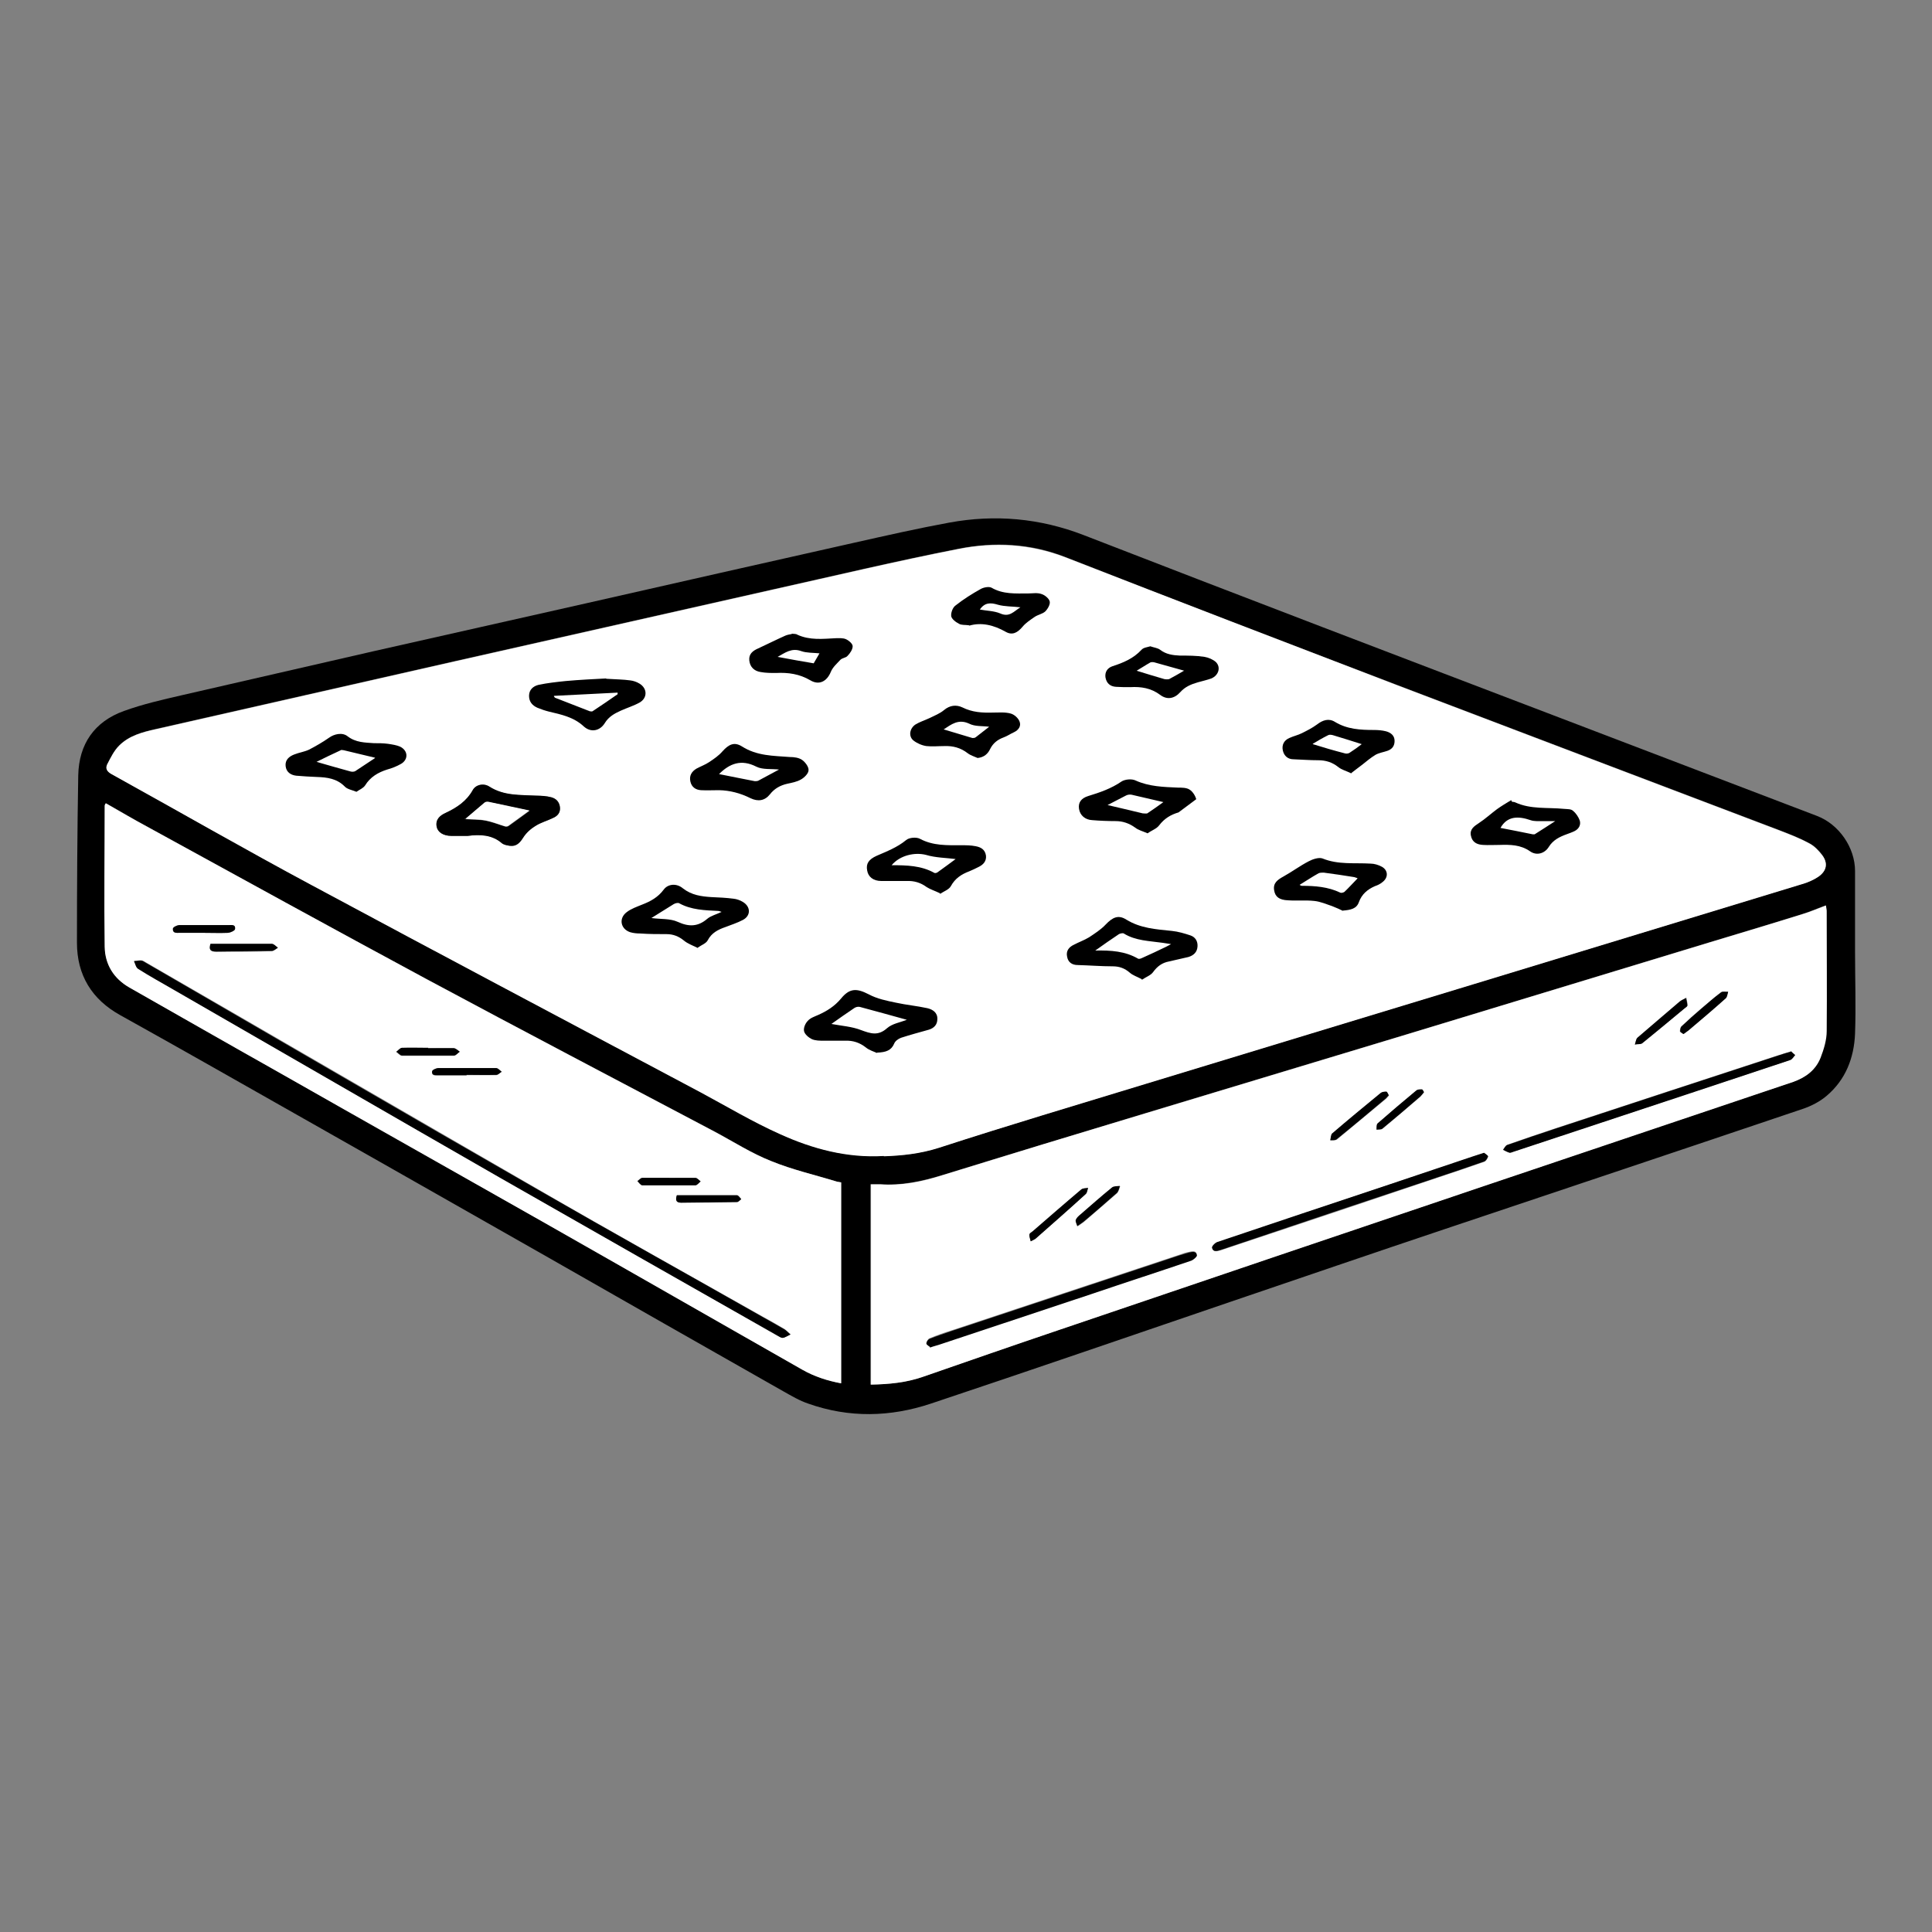<?xml version="1.0" encoding="UTF-8"?><svg id="Warstwa_1" xmlns="http://www.w3.org/2000/svg" viewBox="0 0 60 60"><rect x="0" y="0" width="60" height="60" fill="#808080" stroke="none"/><path d="M57.61,29.56c0,.85.03,1.69,0,2.54-.03.75-.29,1.43-.88,1.93-.21.18-.48.32-.75.41-3.7,1.25-7.41,2.49-11.11,3.73-2.21.74-4.42,1.5-6.63,2.25-3.11,1.06-6.21,2.13-9.33,3.17-1.26.42-2.54.45-3.81,0-.27-.09-.52-.24-.77-.38-2.43-1.38-4.86-2.76-7.29-4.15-3.48-1.98-6.97-3.96-10.45-5.93-.95-.54-1.9-1.07-2.85-1.6-.89-.49-1.35-1.25-1.35-2.25,0-1.73.01-3.47.04-5.2.02-.97.5-1.67,1.42-2,.58-.21,1.19-.35,1.8-.49,1.99-.46,3.98-.91,5.97-1.37,2.2-.5,4.41-.99,6.61-1.49,2.78-.63,5.55-1.26,8.32-1.88.98-.22,1.95-.44,2.93-.62,1.42-.26,2.81-.14,4.18.39,4.92,1.91,9.85,3.79,14.78,5.67,2.66,1.02,5.33,2.03,7.99,3.05.68.26,1.18.98,1.18,1.71,0,.84,0,1.68,0,2.52,0,0,0,0,0,0ZM27.45,35.9c.58-.01,1.14-.08,1.7-.26,2.15-.69,4.31-1.34,6.47-2,3.38-1.03,6.76-2.05,10.13-3.08,3.4-1.03,6.81-2.07,10.21-3.11.18-.05.36-.13.51-.23.26-.18.3-.42.12-.67-.11-.15-.25-.29-.41-.37-.3-.16-.61-.28-.92-.4-3.97-1.51-7.94-3.01-11.9-4.52-3.43-1.31-6.86-2.62-10.27-3.96-1.09-.43-2.21-.48-3.32-.26-1.94.38-3.87.84-5.8,1.27-3.28.74-6.56,1.48-9.84,2.22-3.1.7-6.2,1.41-9.3,2.11-.4.09-.81.2-1.12.5-.16.16-.27.38-.38.59-.06.12-.02.22.13.3,2.07,1.15,4.13,2.33,6.22,3.45,4.01,2.16,8.04,4.29,12.07,6.43.82.44,1.62.92,2.47,1.3,1.02.46,2.09.75,3.23.68ZM27.03,36.78v6.22c.56-.01,1.1-.06,1.61-.24,1.41-.49,2.83-.98,4.24-1.46,4.41-1.5,8.82-2.99,13.23-4.48,3.19-1.08,6.37-2.15,9.56-3.22.4-.13.7-.36.85-.75.1-.26.18-.55.19-.83.02-1.24,0-2.49,0-3.73,0-.06-.01-.12-.02-.17-.25.09-.47.19-.7.26-.96.3-1.93.59-2.89.88-3.2.97-6.4,1.95-9.61,2.92-2.65.8-5.3,1.6-7.95,2.4-2.1.64-4.2,1.27-6.3,1.92-.63.19-1.26.32-1.92.28-.1,0-.21,0-.31,0ZM3.29,24.95s-.03.05-.03.07c0,1.46-.02,2.92,0,4.38,0,.55.27.99.77,1.27,1.53.87,3.05,1.73,4.58,2.6,2.77,1.57,5.54,3.13,8.3,4.7,2.67,1.52,5.34,3.05,8.02,4.57.37.21.77.34,1.2.42v-6.24c-.05,0-.09-.01-.12-.02-.69-.21-1.39-.37-2.05-.64-.61-.24-1.17-.6-1.75-.91-2.99-1.58-5.99-3.15-8.97-4.75-2.89-1.55-5.77-3.14-8.65-4.72-.43-.23-.85-.48-1.29-.73Z"/><path d="M27.45,35.9c-1.14.07-2.22-.22-3.23-.68-.85-.38-1.65-.86-2.47-1.3-4.02-2.14-8.05-4.27-12.07-6.43-2.09-1.12-4.14-2.3-6.22-3.45-.14-.08-.19-.17-.13-.3.11-.21.21-.43.38-.59.3-.3.71-.41,1.12-.5,3.1-.7,6.2-1.41,9.3-2.11,3.28-.74,6.56-1.48,9.84-2.22,1.93-.43,3.86-.89,5.8-1.27,1.11-.22,2.23-.16,3.32.26,3.42,1.33,6.85,2.65,10.27,3.96,3.96,1.51,7.93,3.01,11.9,4.52.31.12.63.24.92.4.16.08.3.23.41.37.19.25.14.49-.12.67-.15.1-.33.18-.51.23-3.4,1.04-6.81,2.07-10.21,3.11-3.38,1.03-6.76,2.05-10.13,3.08-2.16.66-4.32,1.3-6.47,2-.57.18-1.13.24-1.7.26ZM14.52,25.96c.38-.05.76-.05,1.07.23.04.03.1.05.15.06.25.07.38-.02.51-.24.09-.15.23-.27.38-.36.17-.11.37-.16.55-.25.14-.06.22-.17.21-.33-.02-.17-.12-.27-.27-.31-.15-.04-.3-.04-.46-.05-.5-.02-1.01.02-1.46-.28-.19-.12-.43-.06-.52.11-.19.34-.49.54-.83.7-.18.08-.33.2-.29.43.03.17.2.28.46.29.17,0,.33,0,.5,0Z" fill="#fff"/><path d="M27.03,36.78c.11,0,.21,0,.31,0,.66.05,1.29-.08,1.92-.28,2.1-.65,4.2-1.29,6.3-1.92,2.65-.8,5.3-1.6,7.95-2.4,3.2-.97,6.41-1.95,9.61-2.92.96-.29,1.93-.58,2.89-.88.23-.07.46-.17.7-.26,0,.06.02.12.02.17,0,1.24.01,2.49,0,3.73,0,.28-.09.57-.19.83-.15.38-.46.61-.85.75-3.19,1.07-6.37,2.15-9.56,3.22-4.41,1.49-8.82,2.98-13.23,4.48-1.42.48-2.83.97-4.24,1.46-.52.18-1.05.23-1.61.24v-6.22ZM55.62,32.65c-.15.05-.27.08-.39.12-2.3.75-4.6,1.51-6.89,2.26-.51.17-1.02.34-1.53.52-.05.02-.09.1-.13.15.07.03.13.07.2.09.03,0,.08-.02.12-.03,1.9-.63,3.81-1.26,5.71-1.89.96-.32,1.92-.63,2.89-.96.06-.02.1-.1.15-.15-.05-.04-.09-.08-.13-.12ZM46.1,35.81c-.14.04-.26.08-.37.12-1.72.57-3.45,1.15-5.17,1.73-.91.31-1.83.61-2.74.92-.07.02-.18.14-.17.18.03.14.15.1.26.07.02,0,.04-.01.06-.02,2.22-.74,4.44-1.48,6.66-2.23.49-.16.98-.33,1.47-.5.05-.02.1-.1.12-.16,0-.02-.07-.07-.11-.1ZM28.88,41.83c.13-.04.24-.07.35-.11,1.56-.52,3.13-1.04,4.69-1.56,1.03-.34,2.06-.68,3.08-1.03.07-.02.18-.11.17-.16-.02-.15-.15-.11-.25-.09-.1.02-.2.05-.3.09-2.36.78-4.72,1.57-7.08,2.35-.23.07-.45.15-.67.24-.05.02-.1.1-.1.15,0,.04.08.07.11.1ZM32.01,38.55c.09-.05.13-.06.16-.09.52-.46,1.03-.92,1.55-1.38.05-.04.05-.13.07-.19-.07.01-.16,0-.21.05-.51.43-1.01.86-1.51,1.3-.04.03-.09.07-.1.1,0,.06.02.13.04.21ZM43.13,34.01s-.05-.1-.07-.1c-.05,0-.13,0-.17.04-.51.41-1.01.83-1.51,1.26-.05.04-.04.14-.06.21.07,0,.15,0,.2-.03.51-.42,1.02-.85,1.53-1.27.03-.03.05-.06.09-.1ZM52.36,30.99c-.09.05-.14.07-.18.1-.44.37-.88.75-1.32,1.13-.05.04-.06.14-.08.21.08-.01.18,0,.23-.04.44-.35.87-.72,1.31-1.08.03-.03.09-.06.09-.09,0-.07-.02-.14-.04-.24ZM52.28,32.11c.05-.04.11-.08.15-.11.39-.33.78-.66,1.16-1,.05-.04.05-.13.07-.2-.07,0-.17-.02-.22.02-.22.17-.42.35-.63.52-.2.17-.4.35-.59.53-.04.03-.05.11-.05.16,0,.02.06.05.1.08ZM44.22,33.92s-.04-.08-.06-.08c-.06,0-.13,0-.17.03-.41.34-.81.68-1.21,1.03-.04.03-.02.13-.03.19.06-.01.14,0,.18-.03.4-.33.79-.67,1.18-1,.04-.04.07-.08.11-.13ZM33.46,38.09c.1-.07.15-.1.2-.14.34-.3.69-.59,1.03-.89.05-.05.07-.14.1-.22-.08.02-.19,0-.25.05-.33.27-.65.55-.97.83-.06.05-.12.1-.15.17-.02.04.03.11.05.21Z" fill="#fff"/><path d="M3.29,24.95c.44.25.86.5,1.29.73,2.88,1.58,5.76,3.16,8.65,4.72,2.98,1.6,5.98,3.17,8.97,4.75.58.31,1.14.67,1.75.91.66.27,1.37.43,2.05.64.03,0,.07.01.12.02v6.24c-.43-.08-.83-.21-1.2-.42-2.67-1.52-5.34-3.05-8.02-4.57-2.77-1.57-5.54-3.13-8.3-4.7-1.53-.86-3.05-1.73-4.58-2.6-.49-.28-.76-.72-.77-1.27-.02-1.46,0-2.92,0-4.38,0-.01,0-.02.03-.07ZM24.56,41.44c-.1-.08-.14-.13-.2-.17-.22-.13-.45-.26-.67-.38-2.32-1.31-4.66-2.61-6.97-3.95-4.09-2.36-8.18-4.74-12.27-7.1-.07-.04-.19,0-.28,0,.04.08.06.2.13.24.36.22.72.43,1.09.64,3.37,1.94,6.74,3.9,10.12,5.83,2.88,1.65,5.77,3.29,8.66,4.93.05.03.1.07.15.06.07,0,.13-.06.25-.11ZM6.54,29.31c-.07.21.02.25.18.25.57,0,1.15,0,1.72-.02.06,0,.13-.07.19-.1-.06-.04-.13-.12-.19-.12-.51,0-1.02,0-1.53,0-.12,0-.25,0-.37,0ZM6.33,28.97h0c.25,0,.5.01.75,0,.08,0,.21-.07.22-.12.02-.15-.12-.12-.21-.12-.51,0-1.02,0-1.53,0-.07,0-.19.06-.19.11-.02.15.11.13.21.13.25,0,.5,0,.75,0ZM13.29,32.55s0,0,0,0c-.27,0-.55,0-.82,0-.06,0-.11.08-.17.12.06.04.12.12.18.12.54,0,1.08,0,1.61,0,.06,0,.12-.08.18-.12-.06-.04-.12-.11-.19-.11-.26-.01-.53,0-.8,0ZM20.78,36.58s0,0,0,0c-.28,0-.56,0-.84,0-.05,0-.1.06-.15.1.05.05.1.13.15.13.55,0,1.1,0,1.65,0,.05,0,.11-.08.16-.12-.05-.04-.11-.11-.16-.11-.27-.01-.54,0-.82,0ZM14.49,33.39h0c.31,0,.62,0,.92,0,.06,0,.11-.07.17-.1-.06-.04-.11-.11-.17-.11-.6,0-1.2-.01-1.8,0-.07,0-.18.05-.19.1-.02.14.1.12.19.12.29,0,.59,0,.88,0ZM21.02,37.12c-.05.16-.02.23.13.23.58,0,1.16,0,1.74-.02.04,0,.09-.06.13-.09-.04-.04-.09-.12-.13-.12-.62,0-1.24,0-1.87,0Z" fill="#fff"/><path d="M27.23,32.7c-.08-.04-.23-.08-.34-.17-.19-.15-.4-.22-.64-.21-.22,0-.45,0-.67,0-.12,0-.26,0-.37-.05-.1-.05-.22-.15-.24-.25-.02-.1.04-.24.12-.32.08-.09.21-.13.32-.18.27-.12.51-.27.71-.51.27-.33.49-.32.86-.13.26.14.56.2.85.26.32.07.65.1.97.17.17.04.32.14.31.34,0,.17-.1.28-.27.33-.29.08-.58.16-.86.25-.08.03-.18.1-.21.18-.09.21-.25.27-.53.28ZM28.16,31.67c-.47-.13-.97-.27-1.46-.4-.05-.01-.11,0-.16.03-.24.16-.48.33-.72.5.32.06.64.08.92.19.3.11.53.19.81-.06.16-.14.41-.18.59-.25Z"/><path d="M35.46,30.41c-.15-.08-.28-.12-.37-.2-.16-.14-.33-.2-.53-.2-.36,0-.73-.03-1.09-.04-.17,0-.3-.08-.33-.26-.04-.18.06-.3.21-.37.15-.08.32-.14.47-.23.18-.12.37-.24.52-.4.21-.22.39-.31.64-.15.44.27.92.3,1.41.35.2.02.4.08.58.14.15.05.23.18.22.34-.01.18-.12.28-.28.33-.2.05-.41.09-.61.14-.21.04-.36.15-.49.33-.07.1-.22.15-.35.24ZM34,29.52c.51-.01.94.02,1.34.25.03.02.09,0,.13-.02.25-.11.5-.23.75-.35.04-.02.07-.04.15-.08-.12-.02-.19-.03-.26-.04-.41-.06-.84-.06-1.21-.29-.03-.02-.11,0-.15.02-.24.16-.47.32-.75.52Z"/><path d="M21.67,29.44c-.16-.08-.31-.13-.43-.23-.16-.13-.33-.2-.54-.2-.27,0-.54,0-.82-.02-.1,0-.21-.01-.31-.04-.3-.1-.36-.43-.11-.62.14-.11.32-.17.49-.24.26-.1.49-.23.66-.46.13-.18.4-.21.6-.04.27.21.57.25.88.27.23.01.46.02.69.05.1.01.21.05.29.1.25.15.25.43,0,.56-.17.09-.36.15-.54.22-.23.08-.43.18-.55.41-.05.1-.2.15-.31.23ZM20.23,28.51c.28.04.58.01.82.12.35.16.63.15.92-.1.11-.09.27-.13.44-.21-.06-.02-.08-.03-.1-.03-.42-.02-.84-.03-1.22-.24-.04-.02-.12,0-.17.03-.23.14-.46.29-.69.43Z"/><path d="M14.52,25.96c-.17,0-.34,0-.5,0-.26,0-.43-.12-.46-.29-.04-.23.11-.35.29-.43.34-.16.64-.36.83-.7.09-.17.34-.23.52-.11.46.29.96.25,1.46.28.15,0,.31.01.46.05.15.04.25.14.27.31.02.16-.07.27-.21.33-.18.09-.38.14-.55.25-.15.09-.29.22-.38.36-.14.22-.26.3-.51.24-.05-.01-.11-.03-.15-.06-.31-.27-.69-.28-1.07-.23ZM14.44,25.44c.23.02.44.01.65.05.2.04.4.12.6.18.03,0,.07,0,.1-.01.24-.17.48-.35.66-.48-.39-.08-.83-.18-1.27-.27-.04,0-.1,0-.13.03-.2.16-.39.33-.6.51Z"/><path d="M22.33,24.54c-.19,0-.38.01-.56,0-.16-.01-.29-.09-.33-.27-.04-.18.04-.31.19-.4.13-.07.27-.12.39-.2.15-.1.3-.2.42-.34.19-.21.36-.3.6-.15.47.3.98.29,1.49.33.13,0,.28.02.38.09.1.07.21.22.2.32,0,.1-.13.23-.24.29-.12.07-.28.1-.42.13-.22.05-.4.15-.54.33-.16.2-.37.23-.6.12q-.48-.24-.98-.25ZM24.2,23.9c-.24-.03-.51.01-.71-.09-.47-.24-.83-.1-1.16.23-.01.01-.02.03,0,0,.36.07.74.15,1.11.22.03,0,.07,0,.1-.01.22-.12.45-.24.67-.36Z"/><path d="M29.19,27.74c-.17-.08-.3-.12-.41-.19-.19-.14-.39-.2-.63-.19-.26,0-.52,0-.78,0-.25,0-.41-.13-.44-.33-.04-.21.05-.34.29-.45.32-.14.64-.26.92-.49.09-.08.32-.1.43-.04.41.22.85.2,1.29.2.15,0,.29,0,.44.03.16.03.29.1.32.29.02.17-.08.28-.22.35-.1.05-.2.1-.3.14-.24.09-.44.22-.57.46-.06.11-.22.16-.33.24ZM29.69,26.68c-.3-.04-.63-.04-.93-.13-.35-.09-.81.01-1.07.32.47,0,.92.01,1.33.24.02.01.08,0,.11-.03.19-.14.39-.28.56-.41Z"/><path d="M11.07,24.59c-.15-.06-.29-.08-.37-.17-.24-.24-.54-.28-.85-.29-.22-.01-.43-.02-.65-.04-.17-.02-.31-.11-.33-.3-.02-.19.11-.3.27-.36.15-.06.31-.08.46-.15.21-.11.42-.23.62-.37.15-.11.41-.18.58-.04.25.19.53.19.81.21.15,0,.29,0,.44.02.13.02.27.04.38.09.24.12.26.39.03.53-.14.08-.29.14-.44.18-.28.09-.52.23-.68.49-.06.09-.17.13-.27.2ZM11.64,23.53c-.3-.07-.63-.15-.96-.23-.03,0-.08-.02-.1,0-.26.12-.53.25-.75.36.34.1.7.2,1.06.3.04.01.1.01.14-.01.22-.14.43-.29.62-.41Z"/><path d="M18.83,21.08c.31.02.53.02.74.05.1.01.21.05.29.1.25.15.25.45,0,.59-.18.1-.38.16-.58.25-.2.09-.38.19-.5.39-.15.24-.43.3-.65.1-.31-.29-.7-.37-1.08-.46-.12-.03-.24-.07-.36-.12-.16-.07-.26-.19-.26-.37,0-.19.13-.3.29-.34.28-.06.56-.09.85-.12.44-.04.89-.06,1.25-.08ZM17.2,21.62s.03.05.04.05c.36.14.72.28,1.08.42.02,0,.06.01.08,0,.26-.17.52-.35.78-.53,0-.02,0-.03,0-.05-.65.03-1.3.07-1.97.1Z"/><path d="M36.6,25.23c-.24.07-.44.19-.6.4-.08.11-.24.16-.36.25-.16-.07-.29-.1-.39-.18-.18-.13-.38-.2-.6-.2-.24,0-.49-.01-.73-.03-.22-.01-.38-.15-.41-.35-.03-.19.06-.33.29-.4.36-.11.71-.23,1.03-.45.11-.07.32-.09.44-.03.42.19.87.2,1.31.22.12,0,.27,0,.36.06.1.06.18.19.21.3M34.39,25c.35.08.72.17,1.1.26.04,0,.1.01.14,0,.18-.12.35-.24.5-.35-.31-.07-.65-.15-.99-.23-.06-.01-.13,0-.18.03-.2.1-.4.21-.56.29Z"/><path d="M41.71,28.29c-.08-.04-.21-.1-.34-.15-.18-.06-.36-.14-.55-.16-.27-.03-.54,0-.82-.02-.27-.01-.4-.11-.43-.31-.04-.23.11-.33.29-.43.27-.15.51-.33.78-.47.13-.07.32-.13.43-.09.49.2.99.13,1.49.16.12,0,.25.04.36.1.19.11.2.33.02.47-.07.06-.15.1-.24.13-.23.1-.41.25-.5.5-.07.2-.25.24-.5.26ZM42.15,27.27s-.06-.02-.09-.03c-.32-.05-.63-.1-.95-.14-.05,0-.12,0-.16.02-.2.11-.39.24-.59.36.03.02.05.03.07.03.41,0,.81.03,1.19.21.03.02.1,0,.13-.02.14-.13.27-.28.41-.42Z"/><path d="M46.94,24.9s.09,0,.12.02c.48.22,1,.15,1.51.2.1.01.22,0,.28.06.09.07.17.19.21.3.04.13-.02.26-.16.33-.08.04-.17.07-.25.1-.22.08-.42.18-.55.39-.13.21-.38.28-.58.14-.3-.21-.62-.21-.96-.2-.17,0-.34.01-.5,0-.19-.01-.34-.08-.38-.29-.04-.2.1-.29.25-.39.2-.13.37-.29.56-.43.14-.1.29-.19.44-.28.01.02.02.03.03.05ZM46.59,25.71c.32.06.66.13,1.01.2.02,0,.05,0,.06,0,.2-.13.4-.25.64-.41-.16,0-.28,0-.4,0-.13,0-.26.01-.37-.03-.38-.13-.72-.13-.93.24Z"/><path d="M30.36,23.54c-.11-.05-.22-.08-.31-.15-.22-.17-.46-.23-.72-.22-.19,0-.38.02-.56,0-.14-.02-.3-.09-.41-.18-.15-.13-.11-.37.07-.49.13-.08.29-.13.44-.2.16-.08.32-.14.45-.25.18-.15.38-.17.57-.08.3.15.61.17.94.16.19,0,.38-.02.56.03.11.03.23.14.27.24.06.14-.02.27-.17.34-.11.05-.21.12-.32.16-.19.07-.33.18-.42.36-.07.15-.19.26-.39.28ZM29.3,22.65c.3.09.6.18.9.27.03,0,.08,0,.11-.03.14-.11.28-.22.41-.32-.21-.03-.44,0-.63-.1-.33-.15-.55.03-.78.18Z"/><path d="M35.72,20.07c.11.04.23.05.31.11.18.14.39.17.61.18.26,0,.52,0,.77.04.12.02.26.08.35.16.16.16.09.41-.14.51-.14.05-.28.08-.42.12-.21.06-.4.14-.55.31-.18.2-.41.24-.62.08-.28-.21-.59-.26-.93-.24-.15,0-.29,0-.44-.01-.18-.01-.3-.11-.33-.3-.02-.17.07-.29.22-.34.34-.11.65-.24.9-.51.06-.07.18-.08.28-.11ZM36.78,20.83c-.29-.08-.61-.17-.93-.26-.04-.01-.09-.01-.12,0-.16.09-.31.19-.43.26.29.09.58.18.86.26.05.01.11.01.15,0,.17-.09.34-.19.46-.26Z"/><path d="M41.97,24.02c-.16-.08-.3-.11-.41-.2-.19-.15-.39-.21-.62-.21-.26,0-.52-.02-.77-.03-.17,0-.29-.1-.33-.27-.04-.18.04-.32.2-.39.13-.06.27-.09.39-.15.16-.08.32-.16.47-.27.18-.14.37-.2.56-.08.38.23.79.25,1.21.25.12,0,.25.01.37.04.15.04.27.13.27.3,0,.16-.08.26-.23.31-.12.04-.25.06-.36.12-.15.09-.29.21-.43.32-.11.08-.22.17-.34.26ZM40.77,23.11c.32.1.66.2,1.01.29.04.01.1,0,.13-.02.14-.09.28-.19.38-.27-.29-.09-.59-.19-.9-.28-.04-.01-.1-.02-.14,0-.18.09-.35.19-.48.27Z"/><path d="M24.59,19.68c.07.01.13,0,.17.03.39.18.79.13,1.2.11.1,0,.22-.01.31.03.09.04.21.14.21.22,0,.1-.08.22-.16.3-.05.06-.16.06-.22.12-.11.12-.24.23-.3.38-.12.29-.36.42-.63.26-.34-.2-.69-.25-1.07-.23-.16,0-.32,0-.48-.03-.2-.03-.33-.16-.35-.36-.02-.2.11-.3.27-.37.28-.13.56-.27.85-.4.07-.03.15-.04.2-.05ZM24.15,20.4c.38.07.75.14,1.12.2.06-.1.12-.21.18-.31-.2-.02-.4-.01-.57-.07-.3-.11-.51.06-.73.18Z"/><path d="M30.1,19.42c-.13-.02-.24,0-.32-.05-.1-.05-.23-.15-.24-.24-.01-.11.05-.27.14-.33.24-.19.51-.36.78-.51.09-.05.25-.08.33-.04.36.21.75.18,1.14.18.14,0,.29-.03.42.02.1.03.23.14.25.23.02.09-.06.23-.14.31-.09.08-.23.1-.33.17-.13.09-.27.18-.37.3-.16.19-.32.28-.53.16-.37-.21-.75-.3-1.13-.19ZM30.43,18.93c.21.04.44.04.63.12.29.13.42-.06.63-.19-.26-.03-.49-.02-.7-.08-.23-.07-.41-.07-.56.15Z"/><path d="M55.62,32.65s.08.08.13.12c-.05.05-.09.13-.15.15-.96.32-1.92.64-2.89.96-1.9.63-3.81,1.26-5.71,1.89-.04.01-.09.04-.12.03-.07-.02-.14-.06-.2-.09.04-.05.07-.13.13-.15.51-.18,1.02-.35,1.53-.52,2.3-.76,4.6-1.51,6.89-2.26.12-.04.24-.08.39-.12Z"/><path d="M46.1,35.81s.12.08.11.1c-.02.06-.06.14-.12.16-.49.17-.98.34-1.47.5-2.22.74-4.44,1.48-6.66,2.23-.02,0-.04.01-.06.02-.1.03-.23.07-.26-.07-.01-.05.1-.16.17-.18.91-.31,1.83-.61,2.74-.92,1.72-.57,3.45-1.15,5.17-1.73.11-.04.23-.07.37-.12Z"/><path d="M28.88,41.83s-.11-.07-.11-.1c0-.05.05-.13.1-.15.22-.09.45-.16.67-.24,2.36-.78,4.72-1.57,7.08-2.35.1-.03.2-.06.3-.09.1-.02.23-.06.25.09,0,.04-.1.13-.17.16-1.03.35-2.05.68-3.08,1.03-1.56.52-3.13,1.04-4.69,1.56-.11.04-.21.06-.35.11Z"/><path d="M32.01,38.55c-.02-.09-.05-.15-.04-.21,0-.04.06-.07.1-.1.5-.43,1-.87,1.51-1.3.05-.04.14-.03.21-.05-.02.07-.03.15-.07.19-.51.47-1.03.92-1.55,1.38-.03.03-.07.04-.16.09Z"/><path d="M43.13,34.01s-.06.07-.09.1c-.51.43-1.01.85-1.53,1.27-.04.04-.13.02-.2.03.02-.07.02-.17.06-.21.5-.43,1-.84,1.51-1.26.04-.03.11-.04.17-.04.03,0,.05.06.07.1Z"/><path d="M52.36,30.99c.02.1.04.17.04.24,0,.03-.05.06-.09.09-.43.36-.87.72-1.31,1.08-.05.04-.15.02-.23.04.03-.07.03-.16.08-.21.44-.38.88-.75,1.32-1.13.04-.03.08-.05.18-.1Z"/><path d="M52.28,32.11s-.1-.06-.1-.08c0-.05.01-.13.05-.16.19-.18.39-.36.59-.53.21-.18.41-.36.63-.52.05-.04.14-.01.22-.02-.02.07-.03.16-.07.2-.38.34-.77.67-1.16,1-.05.04-.1.07-.15.11Z"/><path d="M44.22,33.92s-.07.09-.11.13c-.39.34-.78.67-1.18,1-.04.03-.12.02-.18.03,0-.07,0-.16.03-.19.4-.35.8-.69,1.21-1.03.04-.03.11-.03.17-.03.02,0,.04.05.06.08Z"/><path d="M33.46,38.09c-.03-.09-.07-.16-.05-.21.03-.07.09-.12.15-.17.32-.28.64-.56.97-.83.06-.05.16-.04.25-.05-.03.07-.04.17-.1.22-.34.3-.68.6-1.03.89-.05.04-.1.07-.2.14Z"/><path d="M24.56,41.44c-.11.05-.18.1-.25.11-.05,0-.1-.03-.15-.06-2.89-1.64-5.77-3.28-8.66-4.93-3.38-1.94-6.75-3.89-10.12-5.83-.36-.21-.73-.41-1.09-.64-.07-.04-.09-.16-.13-.24.09,0,.21-.04.28,0,4.09,2.37,8.17,4.75,12.27,7.1,2.31,1.33,4.65,2.63,6.97,3.95.23.13.45.25.67.38.06.03.1.08.2.17Z"/><path d="M6.54,29.31c.12,0,.24,0,.37,0,.51,0,1.02,0,1.53,0,.07,0,.13.08.19.12-.06.04-.13.1-.19.1-.57.01-1.15.01-1.72.02-.16,0-.25-.04-.18-.25Z"/><path d="M6.33,28.97c-.25,0-.5,0-.75,0-.09,0-.22.02-.21-.13,0-.04.12-.1.19-.11.51,0,1.02,0,1.53,0,.09,0,.23-.03.21.12,0,.05-.14.11-.22.12-.25.01-.5,0-.75,0h0Z"/><path d="M13.29,32.55c.27,0,.53,0,.8,0,.06,0,.13.07.19.11-.06.04-.12.12-.18.12-.54,0-1.08,0-1.61,0-.06,0-.12-.08-.18-.12.06-.04.11-.11.17-.12.27-.01.54,0,.82,0,0,0,0,0,0,0Z"/><path d="M20.78,36.58c.27,0,.54,0,.82,0,.05,0,.11.07.16.11-.05.04-.11.12-.16.12-.55,0-1.1,0-1.65,0-.05,0-.1-.08-.15-.13.05-.03.1-.1.15-.1.28,0,.56,0,.84,0,0,0,0,0,0,0Z"/><path d="M14.49,33.39c-.29,0-.59,0-.88,0-.09,0-.21.01-.19-.12,0-.04.12-.1.19-.1.6,0,1.2,0,1.8,0,.06,0,.11.07.17.11-.06.04-.11.1-.17.1-.31.01-.62,0-.92,0h0Z"/><path d="M21.02,37.12c.63,0,1.25,0,1.87,0,.04,0,.09.08.13.12-.04.03-.09.09-.13.09-.58.01-1.16.01-1.74.02-.15,0-.18-.08-.13-.23Z"/><path d="M14.44,25.44c.21-.18.41-.35.6-.51.03-.03.09-.04.13-.03.44.09.88.19,1.27.27-.18.13-.42.31-.66.48-.02.02-.07.02-.1.01-.2-.06-.39-.14-.6-.18-.2-.04-.41-.03-.65-.05Z" fill="#fff"/><path d="M28.56,18.55c.14-.22.33-.21.56-.15.21.06.45.05.7.08-.21.13-.35.33-.63.19-.19-.09-.42-.09-.63-.12Z" fill="#fff"/></svg>